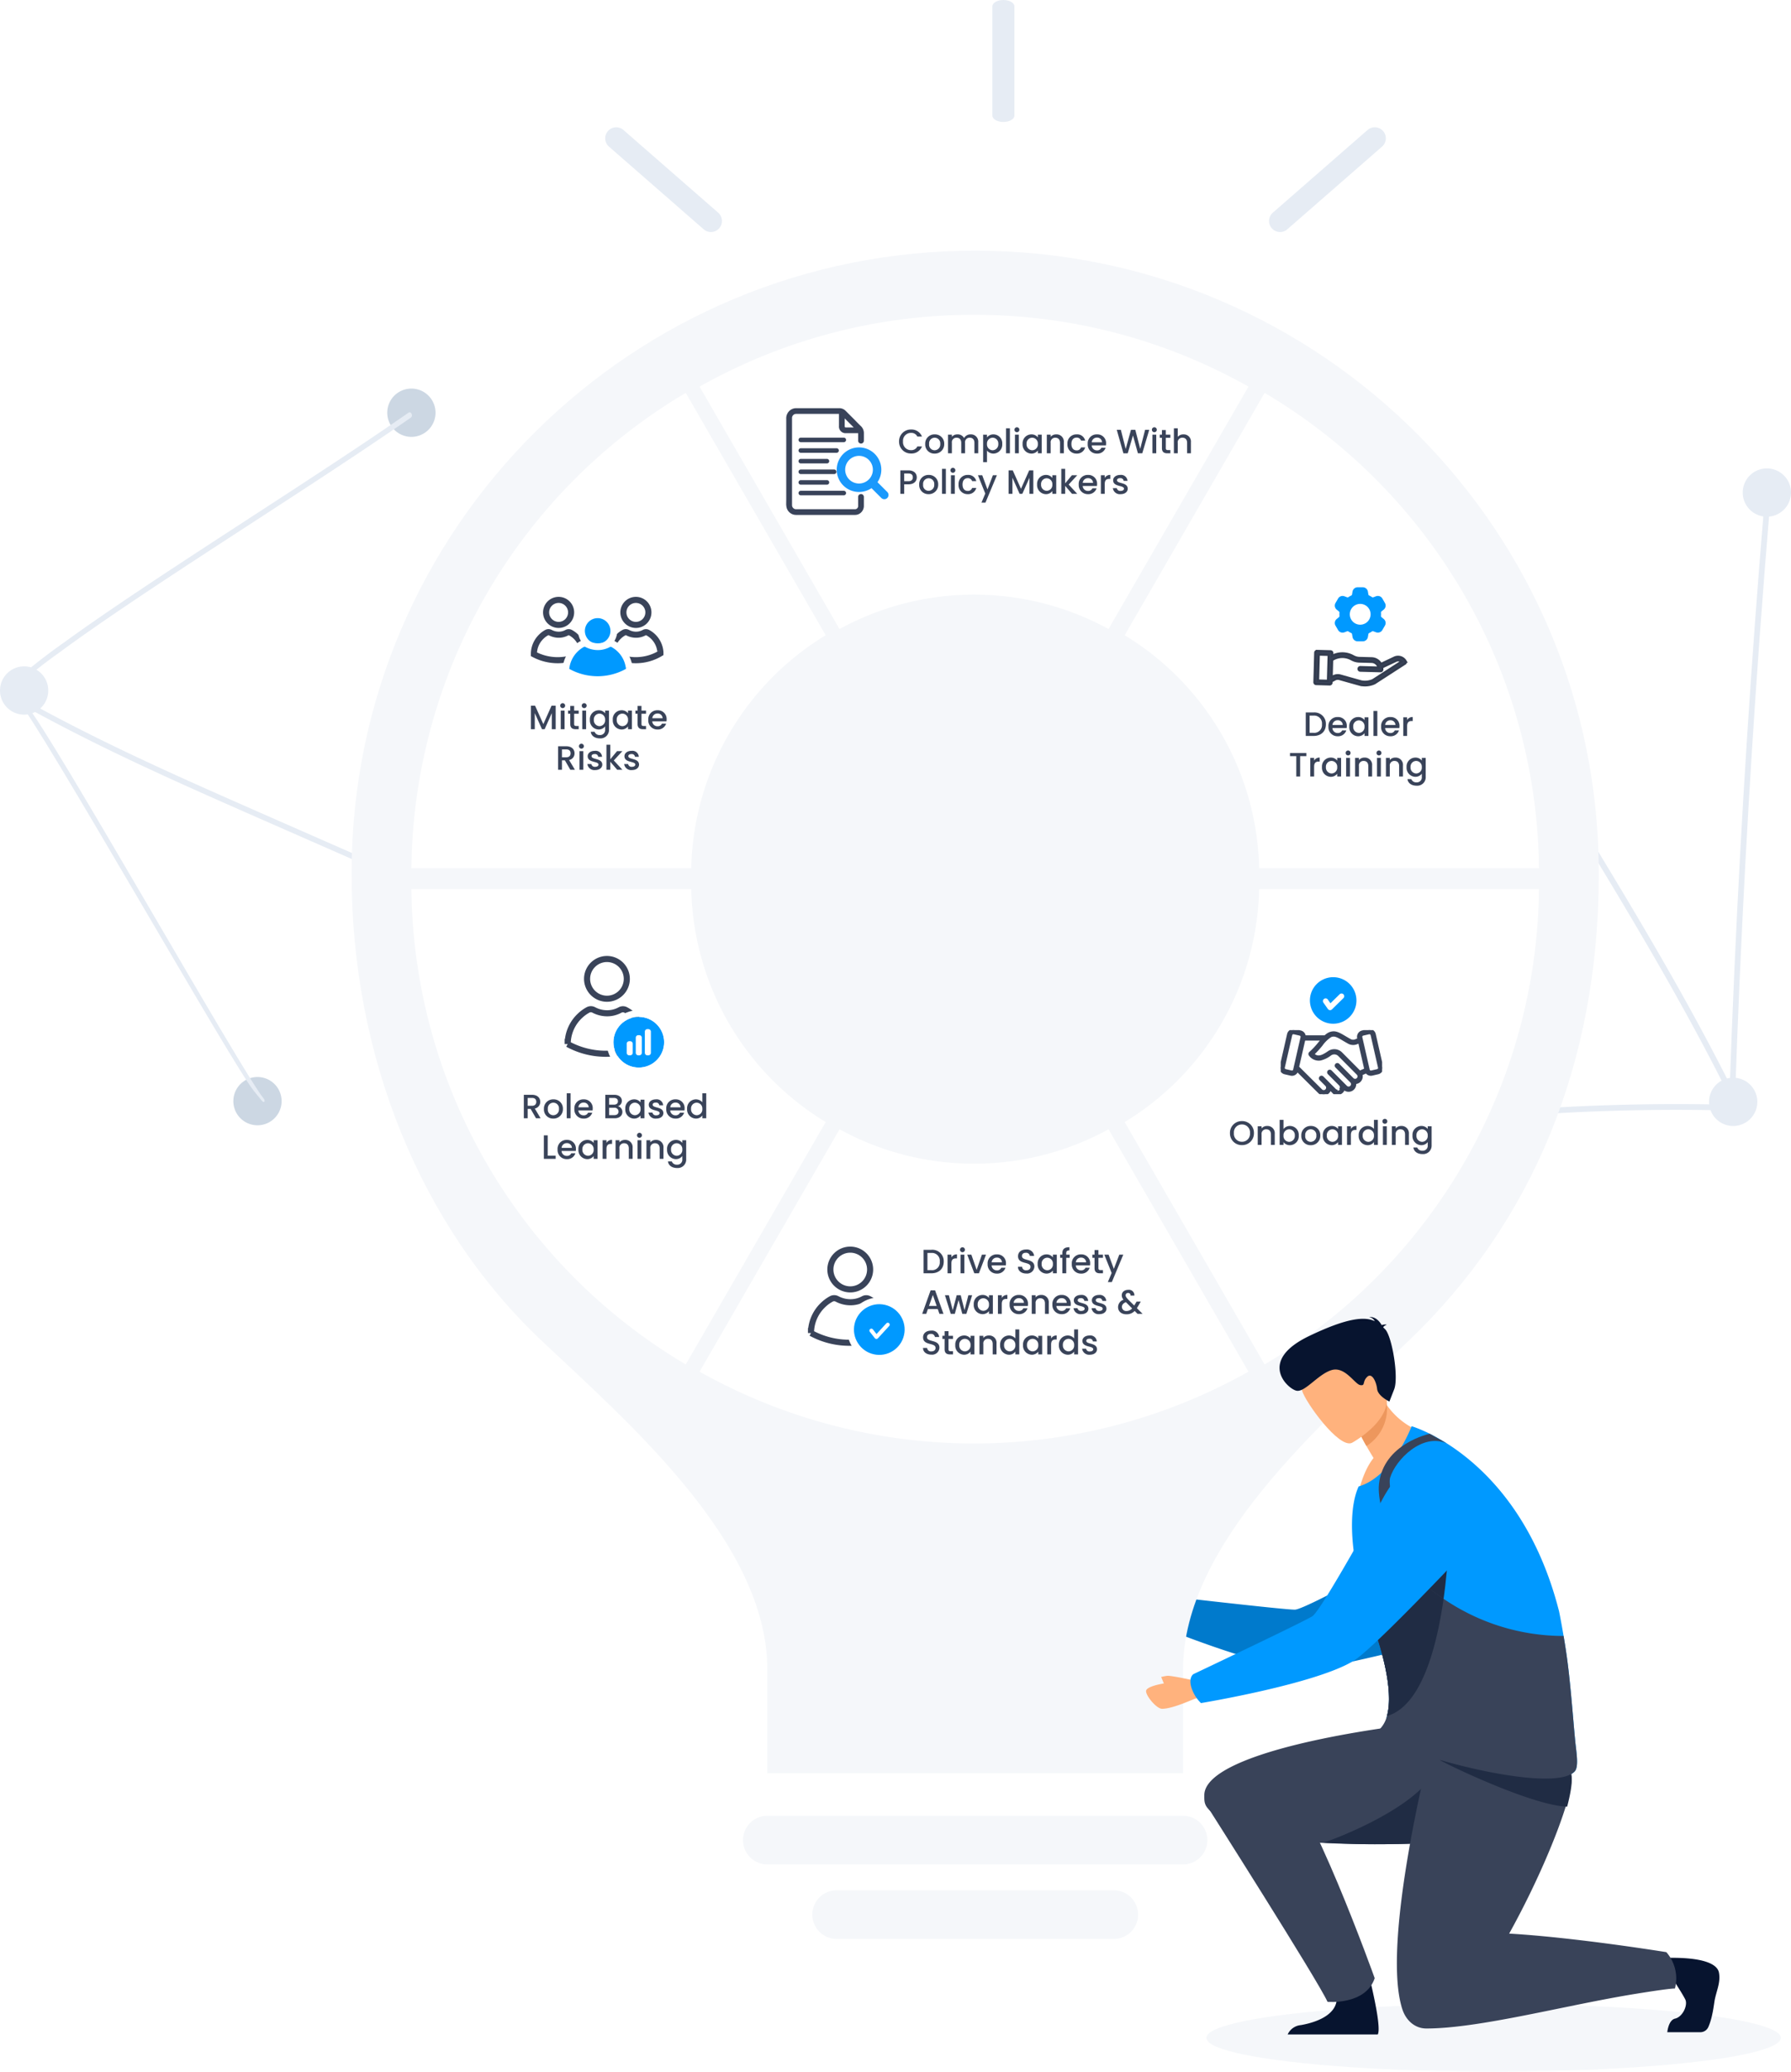 <?xml version="1.0" encoding="utf-8"?><svg xmlns="http://www.w3.org/2000/svg" xmlns:xlink="http://www.w3.org/1999/xlink" width="529.999" height="613" viewBox="0 0 529.999 613">
  <defs>
    <clipPath id="clip-path">
      <rect id="Rectangle_6809" data-name="Rectangle 6809" width="14.283" height="14.283" fill="#ccd7e3"/>
    </clipPath>
    <clipPath id="clip-path-3">
      <rect id="Rectangle_6811" data-name="Rectangle 6811" width="14.283" height="14.283" fill="#e6ecf4"/>
    </clipPath>
    <clipPath id="clip-path-4">
      <rect id="Rectangle_6813" data-name="Rectangle 6813" width="108.446" height="186.479" fill="#e6ecf4"/>
    </clipPath>
    <clipPath id="clip-path-5">
      <rect id="Rectangle_6814" data-name="Rectangle 6814" width="11.943" height="175.46" fill="#e6ecf4"/>
    </clipPath>
    <clipPath id="clip-path-7">
      <rect id="Rectangle_6818" data-name="Rectangle 6818" width="157.996" height="156.056" fill="#e6ecf4"/>
    </clipPath>
    <clipPath id="clip-path-8">
      <rect id="Rectangle_6821" data-name="Rectangle 6821" width="369.059" height="450.529" fill="#f5f7fa"/>
    </clipPath>
    <clipPath id="clip-path-9">
      <rect id="Rectangle_6822" data-name="Rectangle 6822" width="96.405" height="14.388" fill="#f5f7fa"/>
    </clipPath>
    <clipPath id="clip-path-10">
      <rect id="Rectangle_6823" data-name="Rectangle 6823" width="137.41" height="14.388" fill="#f5f7fa"/>
    </clipPath>
    <clipPath id="clip-path-11">
      <rect id="Rectangle_6827" data-name="Rectangle 6827" width="34.523" height="30.964" fill="#e6ecf4"/>
    </clipPath>
    <clipPath id="clip-path-12">
      <rect id="Rectangle_6828" data-name="Rectangle 6828" width="34.523" height="30.975" fill="#e6ecf4"/>
    </clipPath>
    <clipPath id="clip-path-13">
      <rect id="Rectangle_6829" data-name="Rectangle 6829" width="6.525" height="36.088" fill="#e6ecf4"/>
    </clipPath>
    <filter id="Path_7380" x="310.32" y="240.582" width="167.602" height="185.659" filterUnits="userSpaceOnUse">
      <feOffset dy="1" input="SourceAlpha"/>
      <feGaussianBlur stdDeviation="7.5" result="blur"/>
      <feFlood flood-color="#08152e" flood-opacity="0.078"/>
      <feComposite operator="in" in2="blur"/>
      <feComposite in="SourceGraphic"/>
    </filter>
    <clipPath id="clip-path-14">
      <rect id="Rectangle_5949" data-name="Rectangle 5949" width="30" height="18.949" fill="#394359" stroke="#394359" stroke-width="0.7"/>
    </clipPath>
    <filter id="Path_7381" x="99.243" y="240.582" width="167.602" height="185.659" filterUnits="userSpaceOnUse">
      <feOffset dy="1" input="SourceAlpha"/>
      <feGaussianBlur stdDeviation="7.5" result="blur-2"/>
      <feFlood flood-color="#08152e" flood-opacity="0.122"/>
      <feComposite operator="in" in2="blur-2"/>
      <feComposite in="SourceGraphic"/>
    </filter>
    <filter id="Path_7378" x="99.243" y="93.747" width="167.602" height="185.659" filterUnits="userSpaceOnUse">
      <feOffset dy="1" input="SourceAlpha"/>
      <feGaussianBlur stdDeviation="7.5" result="blur-3"/>
      <feFlood flood-color="#08152e" flood-opacity="0.078"/>
      <feComposite operator="in" in2="blur-3"/>
      <feComposite in="SourceGraphic"/>
    </filter>
    <filter id="Path_7379" x="184.517" y="311.645" width="207.433" height="137.976" filterUnits="userSpaceOnUse">
      <feOffset dy="1" input="SourceAlpha"/>
      <feGaussianBlur stdDeviation="7.5" result="blur-4"/>
      <feFlood flood-color="#08152e" flood-opacity="0.078"/>
      <feComposite operator="in" in2="blur-4"/>
      <feComposite in="SourceGraphic"/>
    </filter>
    <filter id="Path_7376" x="184.517" y="70.654" width="207.433" height="137.976" filterUnits="userSpaceOnUse">
      <feOffset dy="1" input="SourceAlpha"/>
      <feGaussianBlur stdDeviation="7.5" result="blur-5"/>
      <feFlood flood-color="#08152e" flood-opacity="0.078"/>
      <feComposite operator="in" in2="blur-5"/>
      <feComposite in="SourceGraphic"/>
    </filter>
    <filter id="Path_7377" x="310.32" y="93.747" width="167.602" height="185.659" filterUnits="userSpaceOnUse">
      <feOffset dy="1" input="SourceAlpha"/>
      <feGaussianBlur stdDeviation="7.5" result="blur-6"/>
      <feFlood flood-color="#08152e" flood-opacity="0.078"/>
      <feComposite operator="in" in2="blur-6"/>
      <feComposite in="SourceGraphic"/>
    </filter>
  </defs>
  <g id="Energy_Utilities" data-name="Energy &amp; Utilities" transform="translate(-708 -6499)">
    <ellipse id="Ellipse_184" data-name="Ellipse 184" cx="85" cy="10" rx="85" ry="10" transform="translate(1065 7092)" fill="#f5f7fa"/>
    <path id="Path_8581" data-name="Path 8581" d="M.413,68.878c-1.143-3.306.45-4.337.45-4.337S33.438,49.092,36.1,47.39,56.675,13.073,56.675,13.073,63.314-.264,71.769,0c7.347.233,11.431,4.813,13.7,9.615a15.393,15.393,0,0,1-2.785,17.119C72.926,37.061,53.337,57.5,48.262,60.6,36.967,67.508,3.12,73.092,3.12,73.092A11.007,11.007,0,0,1,.413,68.878" transform="matrix(0.848, 0.53, -0.53, 0.848, 1085.693, 6915.976)" fill="#007acc"/>
    <g id="Group_12179" data-name="Group 12179" transform="translate(1108.291 6637.605)" clip-path="url(#clip-path)">
      <path id="Path_8520" data-name="Path 8520" d="M713.943,206.722a7.142,7.142,0,1,0-7.141-7.142,7.141,7.141,0,0,0,7.141,7.142" transform="translate(-706.801 -192.439)" fill="#ccd7e3"/>
    </g>
    <g id="Group_12182" data-name="Group 12182" transform="translate(822.601 6613.983)" clip-path="url(#clip-path)">
      <path id="Path_8521" data-name="Path 8521" d="M275.5,159.863a7.142,7.142,0,1,0-7.142-7.142,7.141,7.141,0,0,0,7.142,7.142" transform="translate(-268.359 -145.58)" fill="#ccd7e3"/>
    </g>
    <g id="Group_12185" data-name="Group 12185" transform="translate(1223.716 6637.605)" clip-path="url(#clip-path-3)">
      <path id="Path_8522" data-name="Path 8522" d="M917.751,206.722a7.142,7.142,0,1,0-7.142-7.142,7.141,7.141,0,0,0,7.142,7.142" transform="translate(-910.609 -192.439)" fill="#e6ecf4"/>
    </g>
    <g id="Group_12249" data-name="Group 12249" transform="translate(1114.815 6644.633)">
      <g id="Group_12191" data-name="Group 12191" clip-path="url(#clip-path-4)">
        <path id="Path_8523" data-name="Path 8523" d="M718.45,206.334q10.891,17.874,21.776,35.747T762,277.829q10.755,17.653,21.5,35.317c6.949,11.474,13.83,23,20.473,34.654S817.016,371.241,823,383.236q1.1,2.217,2.2,4.451c.244-.425.487-.85.736-1.28a632,632,0,0,0-67.6,1.665q-9.481.748-18.933,1.773c-1.076.119-1.087,1.818,0,1.7a631.282,631.282,0,0,1,67.519-3.7q9.506-.009,19.012.266a.863.863,0,0,0,.736-1.28c-5.884-12.052-12.2-23.883-18.774-35.572s-13.422-23.237-20.349-34.722c-7.085-11.746-14.244-23.447-21.379-35.159q-10.891-17.874-21.776-35.748t-21.776-35.747q-1.342-2.209-2.684-4.412c-.583-.923-2.056-.068-1.484.867" transform="translate(-718.32 -205.071)" fill="#e6ecf4"/>
      </g>
      <g id="Group_12194" data-name="Group 12194" transform="translate(104.959 3.801)" clip-path="url(#clip-path-5)">
        <path id="Path_8524" data-name="Path 8524" d="M905.337,386.424q1.172-34.082,3-68.137,1.818-33.878,4.281-67.723,1.385-19,2.968-37.968c.091-1.087-1.608-1.082-1.7,0q-2.837,33.981-5.023,68.018-2.175,33.862-3.7,67.757-.858,19.021-1.512,38.053c-.051,1.093,1.648,1.093,1.688,0" transform="translate(-903.648 -211.783)" fill="#e6ecf4"/>
      </g>
      <path id="Path_8525" data-name="Path 8525" d="M900.142,525.283A7.142,7.142,0,1,0,893,518.142a7.142,7.142,0,0,0,7.142,7.142" transform="translate(-794.071 -337.74)" fill="#e6ecf4"/>
    </g>
    <g id="Group_12203" data-name="Group 12203" transform="translate(777.053 6817.688)" clip-path="url(#clip-path)">
      <path id="Path_8527" data-name="Path 8527" d="M195.406,567.666a7.141,7.141,0,1,0-10.051-.979,7.141,7.141,0,0,0,10.051.979" transform="translate(-183.729 -555.01)" fill="#ccd7e3"/>
    </g>
    <g id="Group_12248" data-name="Group 12248" transform="translate(708 6621.004)">
      <g id="Group_12206" data-name="Group 12206" transform="translate(1.128)" clip-path="url(#clip-path-7)">
        <path id="Path_8528" data-name="Path 8528" d="M159.528,317.629l-31.153-13.694L97.221,290.24c-10.254-4.508-20.508-8.993-30.754-13.536-10.1-4.474-20.185-9.027-30.193-13.841S16.363,253,6.594,247.5c-1.2-.674-2.4-1.359-3.592-2.044.045.447.09.889.135,1.337a141.134,141.134,0,0,1,15.094-12.312c7.246-5.346,14.627-10.4,22.035-15.382,8.669-5.828,17.388-11.531,26.116-17.211,9.114-5.935,18.237-11.842,27.342-17.806,8.607-5.641,17.2-11.327,25.712-17.172,1-.685,2-1.376,2.995-2.067.759-.527.081-1.994-.678-1.467-8.409,5.833-16.9,11.48-25.411,17.075-9.118,6-18.264,11.922-27.4,17.868-8.853,5.76-17.7,11.531-26.507,17.415-7.632,5.1-15.242,10.273-22.726,15.71A173.065,173.065,0,0,0,3.649,244.208c-.489.453-.974.917-1.459,1.388a1,1,0,0,0,.135,1.337c9.7,5.584,19.552,10.727,29.488,15.591,9.985,4.882,20.055,9.486,30.148,13.983,10.241,4.565,20.508,9.05,30.767,13.558q15.651,6.881,31.3,13.757t31.3,13.756c1.28.561,2.559,1.127,3.839,1.688.822.362,1.172-1.28.359-1.637" transform="translate(-1.992 -163.262)" fill="#e6ecf4"/>
      </g>
      <path id="Path_8529" data-name="Path 8529" d="M8.745,312.411C15.637,320,72.441,420.516,78.9,428.377c.787.961,1.574,1.918,2.362,2.879.617.756,1.09.038.467-.722-6.445-7.871-63.107-108.464-69.988-116.067-.838-.928-.682-1.855-1.52-2.778-.657-.727-2.135-.014-1.472.722" transform="translate(-3.72 -227.497)" fill="#e6ecf4"/>
      <path id="Path_8530" data-name="Path 8530" d="M7.142,310.283A7.142,7.142,0,1,0,0,303.142a7.142,7.142,0,0,0,7.142,7.142" transform="translate(0 -220.825)" fill="#e6ecf4"/>
    </g>
    <g id="Group_12246" data-name="Group 12246" transform="translate(812.053 6499)">
      <g id="Group_12216" data-name="Group 12216" transform="translate(0 74.175)">
        <g id="Group_12215" data-name="Group 12215" clip-path="url(#clip-path-8)">
          <path id="Path_8531" data-name="Path 8531" d="M611.078,330.213c0,55.466-19.423,102.82-56.386,138.057-26.231,25.019-66.636,60.083-66.636,97.164v30.675H365.042V565.434c0-37.466-40.563-72.6-66.636-97.164-36.128-34-56.386-84.572-56.386-138.057v-1.135c.324-101.671,83.21-183.828,185.119-183.5s184.243,82.983,183.939,184.633" transform="translate(-242.02 -145.579)" fill="#f5f7fa"/>
        </g>
      </g>
      <g id="Group_12219" data-name="Group 12219" transform="translate(136.334 559.342)">
        <g id="Group_12218" data-name="Group 12218" clip-path="url(#clip-path-9)">
          <path id="Path_8532" data-name="Path 8532" d="M528.884,864.947h-82.01a7.194,7.194,0,0,1,0-14.388h82.017a7.194,7.194,0,1,1-.007,14.388" transform="translate(-439.68 -850.559)" fill="#f5f7fa"/>
        </g>
      </g>
      <g id="Group_12222" data-name="Group 12222" transform="translate(115.821 537.292)">
        <g id="Group_12221" data-name="Group 12221" clip-path="url(#clip-path-10)">
          <path id="Path_8533" data-name="Path 8533" d="M540.157,832.978H417.135a7.194,7.194,0,1,1,0-14.388H540.157a7.194,7.194,0,1,1,0,14.388" transform="translate(-409.941 -818.59)" fill="#f5f7fa"/>
        </g>
      </g>
      <g id="Group_12233" data-name="Group 12233" transform="translate(75.068 37.694)" clip-path="url(#clip-path-11)">
        <path id="Path_8551" data-name="Path 8551" d="M382.116,123.652a3.239,3.239,0,0,1-2.145-.807L351.947,98.387a3.263,3.263,0,0,1,4.29-4.918l28.024,24.458a3.269,3.269,0,0,1-2.145,5.725" transform="translate(-350.855 -92.688)" fill="#e6ecf4"/>
      </g>
      <g id="Group_12236" data-name="Group 12236" transform="translate(271.495 37.683)" clip-path="url(#clip-path-12)">
        <path id="Path_8552" data-name="Path 8552" d="M638.9,123.647a3.265,3.265,0,0,1-2.145-5.725l28.024-24.465a3.263,3.263,0,0,1,4.29,4.918l-28.024,24.458a3.212,3.212,0,0,1-2.145.814" transform="translate(-635.641 -92.672)" fill="#e6ecf4"/>
      </g>
      <g id="Group_12239" data-name="Group 12239" transform="translate(189.61)" clip-path="url(#clip-path-13)">
        <path id="Path_8553" data-name="Path 8553" d="M520.184,74.127c-1.8,0-3.262-.846-3.262-1.889V39.928c0-1.042,1.462-1.889,3.262-1.889s3.263.847,3.263,1.889v32.31c0,1.043-1.462,1.889-3.263,1.889" transform="translate(-516.922 -38.039)" fill="#e6ecf4"/>
      </g>
    </g>
    <g id="Group_12252" data-name="Group 12252" transform="translate(829.743 6591.154)">
      <g transform="matrix(1, 0, 0, 1, -121.74, -92.15)" filter="url(#Path_7380)">
        <path id="Path_7380-2" data-name="Path 7380" d="M606.575,455a82.75,82.75,0,0,1-39.789,68.935L608.2,595.659A165.511,165.511,0,0,0,689.388,455Z" transform="translate(-233.97 -192.92)" fill="#fff"/>
      </g>
      <g id="Group_11240" data-name="Group 11240" transform="translate(242.257 195.615)">
        <path id="Path_9080" data-name="Path 9080" d="M-22.93-3.49a3.465,3.465,0,0,0-3.55-3.55,3.476,3.476,0,0,0-3.55,3.55A3.479,3.479,0,0,0-26.48.07,3.467,3.467,0,0,0-22.93-3.49Zm-5.93,0a2.337,2.337,0,0,1,2.38-2.55A2.337,2.337,0,0,1-24.1-3.49,2.354,2.354,0,0,1-26.48-.92,2.354,2.354,0,0,1-28.86-3.49ZM-17.9,0h1.13V-3.25A2.146,2.146,0,0,0-19.03-5.6a2.12,2.12,0,0,0-1.64.72v-.63h-1.14V0h1.14V-3.08a1.336,1.336,0,0,1,1.39-1.53c.83,0,1.38.52,1.38,1.53Zm3.72-4.69V-7.4h-1.14V0h1.14V-.8a2.342,2.342,0,0,0,1.92.89A2.659,2.659,0,0,0-9.67-2.78,2.609,2.609,0,0,0-12.26-5.6,2.356,2.356,0,0,0-14.18-4.69Zm3.35,1.91A1.737,1.737,0,0,1-12.51-.9a1.718,1.718,0,0,1-1.67-1.86,1.714,1.714,0,0,1,1.67-1.85A1.692,1.692,0,0,1-10.83-2.78Zm7.54.02A2.717,2.717,0,0,0-6.1-5.6,2.717,2.717,0,0,0-8.91-2.76,2.686,2.686,0,0,0-6.15.09,2.76,2.76,0,0,0-3.29-2.76Zm-4.46,0A1.641,1.641,0,0,1-6.12-4.61,1.667,1.667,0,0,1-4.46-2.76,1.7,1.7,0,0,1-6.15-.9,1.63,1.63,0,0,1-7.75-2.76Zm5.21-.02A2.663,2.663,0,0,0,.04.09,2.372,2.372,0,0,0,1.97-.82V0H3.12V-5.51H1.97v.8A2.345,2.345,0,0,0,.06-5.6,2.623,2.623,0,0,0-2.54-2.78Zm4.51.02A1.712,1.712,0,0,1,.3-.9,1.736,1.736,0,0,1-1.37-2.78,1.69,1.69,0,0,1,.3-4.61,1.709,1.709,0,0,1,1.97-2.76ZM5.76-2.9c0-1.17.52-1.52,1.36-1.52h.29V-5.6a1.8,1.8,0,0,0-1.65.89v-.8H4.62V0H5.76Zm2.32.12A2.667,2.667,0,0,0,10.68.09a2.284,2.284,0,0,0,1.91-.92V0h1.15V-7.4H12.59v2.66a2.538,2.538,0,0,0-1.9-.86A2.624,2.624,0,0,0,8.08-2.78Zm4.51.02A1.712,1.712,0,0,1,10.92-.9,1.736,1.736,0,0,1,9.25-2.78a1.69,1.69,0,0,1,1.67-1.83A1.709,1.709,0,0,1,12.59-2.76ZM15.24,0h1.14V-5.51H15.24Zm.58-6.24a.719.719,0,0,0,.72-.73.719.719,0,0,0-.72-.73.721.721,0,0,0-.73.73A.721.721,0,0,0,15.82-6.24ZM21.79,0h1.13V-3.25A2.146,2.146,0,0,0,20.66-5.6a2.12,2.12,0,0,0-1.64.72v-.63H17.88V0h1.14V-3.08a1.336,1.336,0,0,1,1.39-1.53c.83,0,1.38.52,1.38,1.53Zm2.2-2.78A2.667,2.667,0,0,0,26.59.09,2.365,2.365,0,0,0,28.5-.83V.09a1.468,1.468,0,0,1-1.54,1.64A1.536,1.536,0,0,1,25.39.77H24.26c.14,1.22,1.23,1.95,2.7,1.95A2.5,2.5,0,0,0,29.65.09v-5.6H28.5v.8a2.334,2.334,0,0,0-1.91-.89A2.623,2.623,0,0,0,23.99-2.78Zm4.51.02A1.712,1.712,0,0,1,26.83-.9a1.736,1.736,0,0,1-1.67-1.88,1.69,1.69,0,0,1,1.67-1.83A1.709,1.709,0,0,1,28.5-2.76Z" transform="translate(30 51)" fill="#394359"/>
        <g id="Group_10991" data-name="Group 10991" transform="translate(15 0)">
          <g id="Group_10990" data-name="Group 10990" transform="translate(0 0)">
            <g id="Group_10444" data-name="Group 10444" transform="translate(0 17.051)">
              <g id="Group_10443" data-name="Group 10443" transform="translate(0 0)" clip-path="url(#clip-path-14)">
                <path id="Path_6971" data-name="Path 6971" d="M29.96,10.829,27.772,1.222A1.564,1.564,0,0,0,25.9.041L24.14.446a1.573,1.573,0,0,0-1.175,1.883l.075.329-.807.353a1.944,1.944,0,0,1-1.792-.1c-.534-.3-1.008-.579-1.425-.825C17.112.959,16.063.34,14.511.923a4.254,4.254,0,0,0-1.369.961H7.07A1.572,1.572,0,0,0,5.859.446L4.1.041A1.565,1.565,0,0,0,2.227,1.222L.039,10.829a1.567,1.567,0,0,0,.2,1.186,1.551,1.551,0,0,0,.974.7l1.759.405a1.571,1.571,0,0,0,.35.04,1.569,1.569,0,0,0,1.523-1.222l.006-.024,6.515,6.477a1.893,1.893,0,0,0,1.352.561h0A1.911,1.911,0,0,0,14.592,17.4l.85.856a1.909,1.909,0,0,0,3.227-.984l.061.061a1.91,1.91,0,0,0,2.7,0,1.916,1.916,0,0,0,.558-1.36,2.006,2.006,0,0,0-.035-.37h.052a1.893,1.893,0,0,0,1.352-.562,1.914,1.914,0,0,0,.558-1.359,1.947,1.947,0,0,0-.1-.605l1.521-.675a1.558,1.558,0,0,0,1.682.71l1.758-.405a1.554,1.554,0,0,0,.975-.7A1.57,1.57,0,0,0,29.96,10.829Zm-25.943.916a.717.717,0,0,1-.855.539L1.4,11.878a.72.72,0,0,1-.537-.859L3.056,1.412a.715.715,0,0,1,.7-.556A.724.724,0,0,1,3.91.873l1.759.405a.718.718,0,0,1,.536.859Zm12.778,6.22a1.053,1.053,0,0,1-.751-.31l-3.675-3.7a.423.423,0,0,0-.6,0,.429.429,0,0,0,0,.6l1.713,1.722a1.076,1.076,0,0,1-.012,1.5,1.062,1.062,0,0,1-1.5,0L5.074,10.931,6.941,2.739h5.394c-.3.337-.6.7-.922,1.081a23.912,23.912,0,0,1-2.721,2.9.43.43,0,0,0-.054.6,3.2,3.2,0,0,0,3.086,1.321A7.737,7.737,0,0,0,14.681,7.2,2.017,2.017,0,0,1,17.3,7.44l5.462,5.491a1.077,1.077,0,0,1,0,1.51,1.062,1.062,0,0,1-1.5,0L17.051,10.21a.424.424,0,0,0-.6-.009.429.429,0,0,0-.009.6l.009.009,4.383,4.407a1.077,1.077,0,0,1,0,1.51,1.051,1.051,0,0,1-.75.31h0a1.05,1.05,0,0,1-.75-.31L14.8,12.18a.423.423,0,0,0-.6,0,.43.43,0,0,0,0,.6l3.36,3.377a1.078,1.078,0,0,1-.017,1.493m5.816-5.328L17.9,6.835A2.889,2.889,0,0,0,14.2,6.5c-1.971,1.373-3.328,1.883-4.627.587a28.259,28.259,0,0,0,2.491-2.715,9.727,9.727,0,0,1,2.747-2.647c1.172-.44,1.935.009,3.778,1.1.422.249.9.531,1.441.835a2.8,2.8,0,0,0,2.546.14l.661-.29,1.842,8.086-1.7.753-.016-.018m5.677-.767a.708.708,0,0,1-.444.319l-1.759.405a.716.716,0,0,1-.854-.539L23.795,2.138a.718.718,0,0,1,.536-.859L26.089.873a.715.715,0,0,1,.855.539l2.188,9.607a.715.715,0,0,1-.092.54" transform="translate(0 0)" fill="#394359" stroke="#394359" stroke-width="0.7"/>
              </g>
            </g>
            <path id="Path_6972" data-name="Path 6972" d="M0,7.132a7.132,7.132,0,1,1,7.132,7.132A7.132,7.132,0,0,1,0,7.132ZM9.773,5.805a.549.549,0,1,0-.892-.638L6.513,8.481,5.325,7.293a.549.549,0,0,0-.775.775L6.2,9.715a.549.549,0,0,0,.834-.069Z" transform="matrix(0.985, 0.174, -0.174, 0.985, 9.736, 0)" fill="#09f" stroke="#fff" stroke-width="0.5" fill-rule="evenodd"/>
          </g>
        </g>
      </g>
      <g transform="matrix(1, 0, 0, 1, -121.74, -92.15)" filter="url(#Path_7381)">
        <path id="Path_7381-2" data-name="Path 7381" d="M0,455A165.511,165.511,0,0,0,81.189,595.659L122.6,523.935A82.75,82.75,0,0,1,82.813,455Z" transform="translate(121.74 -192.92)" fill="#fff"/>
      </g>
      <g id="Group_11239" data-name="Group 11239" transform="translate(32.257 191.615)">
        <path id="Path_9082" data-name="Path 9082" d="M-23.3-4.87c0,.69-.4,1.18-1.29,1.18h-1.26V-6.02h1.26C-23.7-6.02-23.3-5.57-23.3-4.87Zm-3.69-2.08V0h1.14V-2.78h.87L-23.38,0h1.36l-1.72-2.88a1.978,1.978,0,0,0,1.61-1.99c0-1.13-.81-2.08-2.46-2.08Zm11.57,4.19A2.717,2.717,0,0,0-18.23-5.6a2.717,2.717,0,0,0-2.81,2.84A2.686,2.686,0,0,0-18.28.09,2.76,2.76,0,0,0-15.42-2.76Zm-4.46,0a1.641,1.641,0,0,1,1.63-1.85,1.667,1.667,0,0,1,1.66,1.85A1.7,1.7,0,0,1-18.28-.9,1.63,1.63,0,0,1-19.88-2.76ZM-14.29,0h1.14V-7.4h-1.14Zm4.96-4.64A1.431,1.431,0,0,1-7.79-3.25h-3.05A1.5,1.5,0,0,1-9.33-4.64Zm2.58,3H-7.98a1.334,1.334,0,0,1-1.3.77,1.516,1.516,0,0,1-1.57-1.46h4.21a3.517,3.517,0,0,0,.04-.56A2.57,2.57,0,0,0-9.28-5.6a2.639,2.639,0,0,0-2.75,2.84A2.673,2.673,0,0,0-9.28.09,2.518,2.518,0,0,0-6.75-1.64Zm7.79-.35C1.04-1.32.57-.93-.2-.93H-1.74V-3.1h1.5A1.128,1.128,0,0,1,1.04-1.99ZM.86-5.02c0,.64-.45.99-1.19.99H-1.74V-6.02H-.33C.41-6.02.86-5.65.86-5.02ZM2.18-1.87A1.729,1.729,0,0,0,.84-3.57,1.626,1.626,0,0,0,2.02-5.16c0-.98-.78-1.79-2.25-1.79H-2.88V0H-.1C1.32,0,2.18-.81,2.18-1.87Zm.86-.91A2.663,2.663,0,0,0,5.62.09,2.372,2.372,0,0,0,7.55-.82V0H8.7V-5.51H7.55v.8A2.345,2.345,0,0,0,5.64-5.6,2.623,2.623,0,0,0,3.04-2.78Zm4.51.02A1.712,1.712,0,0,1,5.88-.9,1.736,1.736,0,0,1,4.21-2.78,1.69,1.69,0,0,1,5.88-4.61,1.709,1.709,0,0,1,7.55-2.76Zm6.76,1.22c-.06-1.99-3.17-1.37-3.17-2.48,0-.37.32-.62.93-.62a.911.911,0,0,1,1.03.81h1.14A1.889,1.889,0,0,0,12.11-5.6c-1.3,0-2.12.71-2.12,1.59,0,2.02,3.2,1.4,3.2,2.48,0,.38-.35.66-1.01.66a1,1,0,0,1-1.1-.82H9.9A2.079,2.079,0,0,0,12.2.09C13.5.09,14.31-.61,14.31-1.54Zm3.55-3.1A1.431,1.431,0,0,1,19.4-3.25H16.35A1.5,1.5,0,0,1,17.86-4.64Zm2.58,3H19.21a1.334,1.334,0,0,1-1.3.77,1.516,1.516,0,0,1-1.57-1.46h4.21a3.517,3.517,0,0,0,.04-.56A2.57,2.57,0,0,0,17.91-5.6a2.639,2.639,0,0,0-2.75,2.84A2.673,2.673,0,0,0,17.91.09,2.518,2.518,0,0,0,20.44-1.64Zm.89-1.14A2.667,2.667,0,0,0,23.93.09a2.284,2.284,0,0,0,1.91-.92V0h1.15V-7.4H25.84v2.66a2.538,2.538,0,0,0-1.9-.86A2.624,2.624,0,0,0,21.33-2.78Zm4.51.02A1.712,1.712,0,0,1,24.17-.9,1.736,1.736,0,0,1,22.5-2.78a1.69,1.69,0,0,1,1.67-1.83A1.709,1.709,0,0,1,25.84-2.76Zm-46.9,7.81V12h3.49v-.92h-2.35V5.05Zm6.76,2.31a1.431,1.431,0,0,1,1.54,1.39h-3.05A1.5,1.5,0,0,1-14.3,7.36Zm2.58,3h-1.23a1.334,1.334,0,0,1-1.3.77,1.516,1.516,0,0,1-1.57-1.46h4.21a3.517,3.517,0,0,0,.04-.56,2.57,2.57,0,0,0-2.68-2.71A2.639,2.639,0,0,0-17,9.24a2.673,2.673,0,0,0,2.75,2.85A2.518,2.518,0,0,0-11.725,10.36Zm.89-1.14a2.663,2.663,0,0,0,2.58,2.87,2.372,2.372,0,0,0,1.93-.91V12h1.15V6.49h-1.15v.8a2.345,2.345,0,0,0-1.91-.89A2.623,2.623,0,0,0-10.835,9.22Zm4.51.02a1.712,1.712,0,0,1-1.67,1.86,1.736,1.736,0,0,1-1.67-1.88,1.69,1.69,0,0,1,1.67-1.83A1.709,1.709,0,0,1-6.325,9.24Zm3.79-.14c0-1.17.52-1.52,1.36-1.52h.29V6.4a1.8,1.8,0,0,0-1.65.89v-.8h-1.14V12h1.14ZM4.075,12h1.13V8.75A2.146,2.146,0,0,0,2.945,6.4a2.12,2.12,0,0,0-1.64.72V6.49H.165V12h1.14V8.92A1.336,1.336,0,0,1,2.7,7.39c.83,0,1.38.52,1.38,1.53Zm2.58,0H7.8V6.49H6.655Zm.58-6.24a.73.73,0,1,0-.73-.73A.719.719,0,0,0,7.235,5.76ZM13.205,12h1.13V8.75a2.146,2.146,0,0,0-2.26-2.35,2.12,2.12,0,0,0-1.64.72V6.49H9.3V12h1.14V8.92a1.336,1.336,0,0,1,1.39-1.53c.83,0,1.38.52,1.38,1.53Zm2.2-2.78A2.667,2.667,0,0,0,18,12.09a2.365,2.365,0,0,0,1.91-.92v.92a1.468,1.468,0,0,1-1.54,1.64,1.536,1.536,0,0,1-1.57-.96h-1.13c.14,1.22,1.23,1.95,2.7,1.95a2.5,2.5,0,0,0,2.69-2.63V6.49h-1.15v.8A2.334,2.334,0,0,0,18,6.4,2.623,2.623,0,0,0,15.4,9.22Zm4.51.02a1.712,1.712,0,0,1-1.67,1.86,1.736,1.736,0,0,1-1.67-1.88,1.69,1.69,0,0,1,1.67-1.83A1.709,1.709,0,0,1,19.915,9.24Z" transform="translate(28 47.127)" fill="#394359"/>
        <g id="Group_12251" data-name="Group 12251" transform="translate(14)">
          <g id="Group_11800" data-name="Group 11800">
            <g id="Group_11703" data-name="Group 11703">
              <g id="Group_10229" data-name="Group 10229">
                <path id="Path_6723" data-name="Path 6723" d="M167.947,114.836a5.879,5.879,0,1,0-5.845-5.9,5.891,5.891,0,0,0,5.845,5.9" transform="translate(-156.373 -103.078)" fill="none" stroke="#394359" stroke-width="1.8"/>
                <path id="Path_6724" data-name="Path 6724" d="M140.826,212a11.348,11.348,0,0,0-5.86-8.38,1.761,1.761,0,0,0-1.7-.007,7.91,7.91,0,0,1-3.936.975,8.5,8.5,0,0,1-3.879-1,1.782,1.782,0,0,0-1.695.019,11.058,11.058,0,0,0-2.378,1.743,11.487,11.487,0,0,0-3.577,7.368c-.021.21-.035.425-.038.64v.336a23.538,23.538,0,0,0,23.152-.336h0a8.8,8.8,0,0,0-.1-1.355" transform="translate(-117.769 -188.529)" fill="none" stroke="#394359" stroke-width="1.8"/>
              </g>
            </g>
            <g id="Group_11799" data-name="Group 11799" transform="translate(13.532 17.127)">
              <g id="Ellipse_172" data-name="Ellipse 172" fill="#09f" stroke="#fff" stroke-width="2">
                <circle cx="7.5" cy="7.5" r="7.5" stroke="none"/>
                <circle cx="7.5" cy="7.5" r="8.5" fill="none"/>
              </g>
              <path id="Path_8074" data-name="Path 8074" d="M9.114,2.25A.746.746,0,0,0,8.368,3V9.258A.746.746,0,0,0,9.114,10h.3a.746.746,0,0,0,.746-.746V3a.746.746,0,0,0-.746-.746ZM5.684,4.785a.746.746,0,0,1,.746-.746h.3a.746.746,0,0,1,.746.746V9.258A.746.746,0,0,1,6.728,10h-.3a.746.746,0,0,1-.746-.746ZM3,6.574a.746.746,0,0,1,.746-.746h.3a.746.746,0,0,1,.746.746V9.258A.746.746,0,0,1,4.044,10h-.3A.746.746,0,0,1,3,9.258Z" transform="translate(0.921 1.373)" fill="#fff"/>
            </g>
          </g>
        </g>
      </g>
      <g transform="matrix(1, 0, 0, 1, -121.74, -92.15)" filter="url(#Path_7378)">
        <path id="Path_7378-2" data-name="Path 7378" d="M0,203.414H82.813A82.75,82.75,0,0,1,122.6,134.479L81.189,62.755A165.512,165.512,0,0,0,0,203.414" transform="translate(121.74 52.49)" fill="#fff"/>
      </g>
      <g id="Group_11363" data-name="Group 11363" transform="translate(34.257 83.615)">
        <path id="Path_9077" data-name="Path 9077" d="M-19.885,0h1.14V-4.76L-16.615,0h.79l2.12-4.76V0h1.14V-6.95h-1.22l-2.43,5.45-2.44-5.45h-1.23Zm8.82,0h1.14V-5.51h-1.14Zm.58-6.24a.719.719,0,0,0,.72-.73.719.719,0,0,0-.72-.73.721.721,0,0,0-.73.73A.721.721,0,0,0-10.485-6.24Zm2.24,4.71c0,1.12.61,1.53,1.59,1.53h.9V-.95h-.7c-.48,0-.64-.17-.64-.58V-4.58h1.34v-.93h-1.34V-6.88h-1.15v1.37h-.65v.93h.65ZM-4.7,0h1.14V-5.51H-4.7Zm.58-6.24a.719.719,0,0,0,.72-.73.719.719,0,0,0-.72-.73.721.721,0,0,0-.73.73A.721.721,0,0,0-4.125-6.24Zm1.68,3.46A2.667,2.667,0,0,0,.155.09a2.365,2.365,0,0,0,1.91-.92V.09A1.468,1.468,0,0,1,.525,1.73,1.536,1.536,0,0,1-1.045.77h-1.13c.14,1.22,1.23,1.95,2.7,1.95A2.5,2.5,0,0,0,3.215.09v-5.6H2.065v.8A2.334,2.334,0,0,0,.155-5.6,2.623,2.623,0,0,0-2.445-2.78Zm4.51.02A1.712,1.712,0,0,1,.4-.9a1.736,1.736,0,0,1-1.67-1.88A1.69,1.69,0,0,1,.4-4.61,1.709,1.709,0,0,1,2.065-2.76Zm2.27-.02A2.663,2.663,0,0,0,6.915.09a2.372,2.372,0,0,0,1.93-.91V0H10V-5.51H8.845v.8a2.345,2.345,0,0,0-1.91-.89A2.623,2.623,0,0,0,4.335-2.78Zm4.51.02A1.712,1.712,0,0,1,7.175-.9a1.736,1.736,0,0,1-1.67-1.88,1.69,1.69,0,0,1,1.67-1.83A1.709,1.709,0,0,1,8.845-2.76Zm2.83,1.23c0,1.12.61,1.53,1.59,1.53h.9V-.95h-.7c-.48,0-.64-.17-.64-.58V-4.58h1.34v-.93h-1.34V-6.88h-1.15v1.37h-.65v.93h.65Zm5.86-3.11a1.431,1.431,0,0,1,1.54,1.39h-3.05A1.5,1.5,0,0,1,17.535-4.64Zm2.58,3h-1.23a1.334,1.334,0,0,1-1.3.77,1.516,1.516,0,0,1-1.57-1.46h4.21a3.517,3.517,0,0,0,.04-.56,2.57,2.57,0,0,0-2.68-2.71,2.639,2.639,0,0,0-2.75,2.84A2.673,2.673,0,0,0,17.585.09,2.518,2.518,0,0,0,20.115-1.64ZM-8.15,7.13c0,.69-.4,1.18-1.29,1.18H-10.7V5.98h1.26C-8.55,5.98-8.15,6.43-8.15,7.13Zm-3.69-2.08V12h1.14V9.22h.87L-8.23,12h1.36L-8.59,9.12A1.978,1.978,0,0,0-6.98,7.13c0-1.13-.81-2.08-2.46-2.08ZM-5.52,12h1.14V6.49H-5.52Zm.58-6.24a.719.719,0,0,0,.72-.73.719.719,0,0,0-.72-.73.721.721,0,0,0-.73.73A.721.721,0,0,0-4.94,5.76Zm6.17,4.7C1.17,8.47-1.94,9.09-1.94,7.98c0-.37.32-.62.93-.62a.911.911,0,0,1,1.03.81H1.16A1.889,1.889,0,0,0-.97,6.4c-1.3,0-2.12.71-2.12,1.59,0,2.02,3.2,1.4,3.2,2.48,0,.38-.35.66-1.01.66A1,1,0,0,1-2,10.31H-3.18a2.079,2.079,0,0,0,2.3,1.78C.42,12.09,1.23,11.39,1.23,10.46ZM2.46,12H3.6V9.63L5.64,12H7.18L4.64,9.25,7.18,6.49H5.6L3.6,8.9V4.6H2.46Zm9.65-1.54c-.06-1.99-3.17-1.37-3.17-2.48,0-.37.32-.62.93-.62a.911.911,0,0,1,1.03.81h1.14A1.889,1.889,0,0,0,9.91,6.4c-1.3,0-2.12.71-2.12,1.59,0,2.02,3.2,1.4,3.2,2.48,0,.38-.35.66-1.01.66a1,1,0,0,1-1.1-.82H7.7A2.079,2.079,0,0,0,10,12.09C11.3,12.09,12.11,11.39,12.11,10.46Z" transform="translate(21 40)" fill="#394359"/>
        <g id="Group_12250" data-name="Group 12250" transform="translate(2)">
          <g id="Group_10978" data-name="Group 10978" transform="translate(0)">
            <rect id="Rectangle_6136" data-name="Rectangle 6136" width="37.953" height="28" transform="translate(0.047)" fill="none"/>
            <g id="Group_10977" data-name="Group 10977" transform="translate(0 1.743)">
              <g id="Group_10232" data-name="Group 10232">
                <g id="Group_10231" data-name="Group 10231">
                  <g id="Group_10226" data-name="Group 10226" transform="translate(22.869)">
                    <g id="Group_10229-2" data-name="Group 10229">
                      <path id="Path_6723-2" data-name="Path 6723" d="M165.78,110.476a3.7,3.7,0,1,0-3.677-3.709,3.706,3.706,0,0,0,3.677,3.709" transform="translate(-158.497 -103.078)" fill="none" stroke="#394359" stroke-width="1.8"/>
                      <path id="Path_6724-2" data-name="Path 6724" d="M132.276,208.8a7.14,7.14,0,0,0-3.687-5.272,1.108,1.108,0,0,0-1.067,0,4.977,4.977,0,0,1-2.476.614,5.35,5.35,0,0,1-2.441-.632,1.121,1.121,0,0,0-1.066.012,6.957,6.957,0,0,0-1.5,1.1,7.227,7.227,0,0,0-2.251,4.636c-.013.132-.022.267-.024.4h.02a14.1,14.1,0,0,0,14.548,0v-.161a3.646,3.646,0,0,0-.06-.691" transform="translate(-117.769 -193.841)" fill="none" stroke="#394359" stroke-width="1.8"/>
                    </g>
                  </g>
                  <g id="Group_10230" data-name="Group 10230">
                    <g id="Group_10229-3" data-name="Group 10229">
                      <path id="Path_6723-3" data-name="Path 6723" d="M165.78,110.476a3.7,3.7,0,1,0-3.677-3.709,3.706,3.706,0,0,0,3.677,3.709" transform="translate(-158.497 -103.078)" fill="none" stroke="#394359" stroke-width="1.8"/>
                      <path id="Path_6724-3" data-name="Path 6724" d="M132.276,208.8a7.14,7.14,0,0,0-3.687-5.272,1.108,1.108,0,0,0-1.067,0,4.977,4.977,0,0,1-2.476.614,5.35,5.35,0,0,1-2.441-.632,1.121,1.121,0,0,0-1.066.012,6.957,6.957,0,0,0-1.5,1.1,7.227,7.227,0,0,0-2.251,4.636c-.013.132-.022.267-.024.4v.27a15.012,15.012,0,0,0,14.567-.27h.02a5.546,5.546,0,0,0-.08-.852" transform="translate(-117.769 -193.841)" fill="none" stroke="#394359" stroke-width="1.8"/>
                    </g>
                  </g>
                </g>
                <g id="Group_10225" data-name="Group 10225" transform="translate(9.42 4.396)">
                  <path id="Path_6723-4" data-name="Path 6723" d="M166.856,112.641a4.782,4.782,0,1,0-4.754-4.795,4.791,4.791,0,0,0,4.754,4.795" transform="translate(-157.442 -103.078)" fill="#09f" stroke="#fff" stroke-width="2"/>
                  <path id="Path_6724-4" data-name="Path 6724" d="M136.522,210.388a9.23,9.23,0,0,0-4.766-6.816,1.432,1.432,0,0,0-1.379-.006,6.434,6.434,0,0,1-3.2.793,6.917,6.917,0,0,1-3.155-.817,1.45,1.45,0,0,0-1.378.016,8.992,8.992,0,0,0-1.934,1.417,9.343,9.343,0,0,0-2.909,5.993c-.017.171-.028.345-.031.52h.025a18.227,18.227,0,0,0,18.805,0h.025a7.167,7.167,0,0,0-.1-1.1" transform="translate(-117.769 -194.91)" fill="#09f" stroke="#fff" stroke-width="2"/>
                </g>
              </g>
            </g>
          </g>
        </g>
      </g>
      <g transform="matrix(1, 0, 0, 1, -121.74, -92.15)" filter="url(#Path_7379)">
        <path id="Path_7379-2" data-name="Path 7379" d="M310.493,657.515a82.434,82.434,0,0,1-39.8-10.18L229.276,719.06a165.823,165.823,0,0,0,162.433,0L350.3,647.335a82.433,82.433,0,0,1-39.8,10.18" transform="translate(-22.26 -314.19)" fill="#fff"/>
      </g>
      <g id="Group_11794" data-name="Group 11794" transform="translate(118.257 273.615)">
        <g id="Group_11362" data-name="Group 11362">
          <path id="Path_9081" data-name="Path 9081" d="M3.02-6.95H.75V0H3.02C5.25,0,6.71-1.31,6.71-3.45A3.366,3.366,0,0,0,3.02-6.95ZM1.89-.93V-6.02H3.02A2.319,2.319,0,0,1,5.54-3.45,2.286,2.286,0,0,1,3.02-.93ZM8.98-2.9c0-1.17.52-1.52,1.36-1.52h.29V-5.6a1.8,1.8,0,0,0-1.65.89v-.8H7.84V0H8.98ZM11.68,0h1.14V-5.51H11.68Zm.58-6.24a.719.719,0,0,0,.72-.73.719.719,0,0,0-.72-.73.721.721,0,0,0-.73.73A.721.721,0,0,0,12.26-6.24Zm1.41.73L15.76,0h1.36l2.1-5.51H18.01L16.45-1.02,14.89-5.51Zm8.73.87a1.431,1.431,0,0,1,1.54,1.39H20.89A1.5,1.5,0,0,1,22.4-4.64Zm2.58,3H23.75a1.334,1.334,0,0,1-1.3.77,1.516,1.516,0,0,1-1.57-1.46h4.21a3.517,3.517,0,0,0,.04-.56A2.57,2.57,0,0,0,22.45-5.6,2.639,2.639,0,0,0,19.7-2.76,2.673,2.673,0,0,0,22.45.09,2.518,2.518,0,0,0,24.98-1.64Zm8.56-.33c0-2.54-3.68-1.56-3.68-3.13,0-.67.51-.99,1.17-.97a1.087,1.087,0,0,1,1.17.92h1.26a2.119,2.119,0,0,0-2.37-1.89c-1.42,0-2.39.76-2.39,1.98,0,2.56,3.69,1.47,3.69,3.15,0,.59-.45,1.02-1.25,1.02A1.115,1.115,0,0,1,29.9-1.92H28.68c0,1.23,1.07,1.99,2.46,1.99A2.159,2.159,0,0,0,33.54-1.97Zm.97-.81A2.663,2.663,0,0,0,37.09.09a2.372,2.372,0,0,0,1.93-.91V0h1.15V-5.51H39.02v.8a2.345,2.345,0,0,0-1.91-.89A2.623,2.623,0,0,0,34.51-2.78Zm4.51.02A1.712,1.712,0,0,1,37.35-.9a1.736,1.736,0,0,1-1.67-1.88,1.69,1.69,0,0,1,1.67-1.83A1.709,1.709,0,0,1,39.02-2.76ZM41.81,0h1.15V-4.58h1.02v-.93H42.96V-5.9c0-.63.24-.87.94-.87v-.95c-1.44,0-2.09.55-2.09,1.82v.39h-.65v.93h.65Zm5.5-4.64a1.431,1.431,0,0,1,1.54,1.39H45.8A1.5,1.5,0,0,1,47.31-4.64Zm2.58,3H48.66a1.334,1.334,0,0,1-1.3.77,1.516,1.516,0,0,1-1.57-1.46H50a3.516,3.516,0,0,0,.04-.56A2.57,2.57,0,0,0,47.36-5.6a2.639,2.639,0,0,0-2.75,2.84A2.673,2.673,0,0,0,47.36.09,2.518,2.518,0,0,0,49.89-1.64Zm1.45.11c0,1.12.61,1.53,1.59,1.53h.9V-.95h-.7c-.48,0-.64-.17-.64-.58V-4.58h1.34v-.93H52.49V-6.88H51.34v1.37h-.65v.93h.65Zm5.71.22L55.5-5.51H54.23L56.4-.09,55.28,2.59h1.18l3.38-8.1H58.66ZM5.44,12h1.2L4.15,5.04H2.83L.34,12H1.53l.5-1.42H4.94ZM4.62,9.65H2.35L3.49,6.42ZM8.79,12h1.2L11.1,7.93,12.21,12h1.2l1.71-5.51H14L12.86,10.9,11.74,6.49H10.55L9.38,10.92,8.23,6.49H7.07Zm6.8-2.78a2.663,2.663,0,0,0,2.58,2.87,2.372,2.372,0,0,0,1.93-.91V12h1.15V6.49H20.1v.8a2.345,2.345,0,0,0-1.91-.89A2.623,2.623,0,0,0,15.59,9.22Zm4.51.02a1.712,1.712,0,0,1-1.67,1.86,1.736,1.736,0,0,1-1.67-1.88,1.69,1.69,0,0,1,1.67-1.83A1.709,1.709,0,0,1,20.1,9.24Zm3.79-.14c0-1.17.52-1.52,1.36-1.52h.29V6.4a1.8,1.8,0,0,0-1.65.89v-.8H22.75V12h1.14Zm5.02-1.74a1.431,1.431,0,0,1,1.54,1.39H27.4A1.5,1.5,0,0,1,28.91,7.36Zm2.58,3H30.26a1.334,1.334,0,0,1-1.3.77,1.516,1.516,0,0,1-1.57-1.46H31.6a3.517,3.517,0,0,0,.04-.56A2.57,2.57,0,0,0,28.96,6.4a2.639,2.639,0,0,0-2.75,2.84,2.673,2.673,0,0,0,2.75,2.85A2.518,2.518,0,0,0,31.49,10.36ZM36.67,12H37.8V8.75A2.146,2.146,0,0,0,35.54,6.4a2.12,2.12,0,0,0-1.64.72V6.49H32.76V12H33.9V8.92a1.336,1.336,0,0,1,1.39-1.53c.83,0,1.38.52,1.38,1.53Zm4.9-4.64a1.431,1.431,0,0,1,1.54,1.39H40.06A1.5,1.5,0,0,1,41.57,7.36Zm2.58,3H42.92a1.334,1.334,0,0,1-1.3.77,1.516,1.516,0,0,1-1.57-1.46h4.21a3.516,3.516,0,0,0,.04-.56A2.57,2.57,0,0,0,41.62,6.4a2.639,2.639,0,0,0-2.75,2.84,2.673,2.673,0,0,0,2.75,2.85A2.518,2.518,0,0,0,44.15,10.36Zm5.38.1c-.06-1.99-3.17-1.37-3.17-2.48,0-.37.32-.62.93-.62a.911.911,0,0,1,1.03.81h1.14A1.889,1.889,0,0,0,47.33,6.4c-1.3,0-2.12.71-2.12,1.59,0,2.02,3.2,1.4,3.2,2.48,0,.38-.35.66-1.01.66a1,1,0,0,1-1.1-.82H45.12a2.079,2.079,0,0,0,2.3,1.78C48.72,12.09,49.53,11.39,49.53,10.46Zm5.34,0c-.06-1.99-3.17-1.37-3.17-2.48,0-.37.32-.62.93-.62a.911.911,0,0,1,1.03.81H54.8A1.889,1.889,0,0,0,52.67,6.4c-1.3,0-2.12.71-2.12,1.59,0,2.02,3.2,1.4,3.2,2.48,0,.38-.35.66-1.01.66a1,1,0,0,1-1.1-.82H50.46a2.079,2.079,0,0,0,2.3,1.78C54.06,12.09,54.87,11.39,54.87,10.46ZM63.12,6.6a1.589,1.589,0,0,0-1.79-1.71c-1.19,0-1.93.69-1.93,1.6a1.91,1.91,0,0,0,.53,1.33A2.314,2.314,0,0,0,58.3,10c0,1.3,1,2.13,2.5,2.13a3.221,3.221,0,0,0,2.41-.99l.86.86h1.49l-1.69-1.68c.08-.13.17-.27.25-.41l.9-1.54H63.79l-.71,1.17L61.24,7.71c-.49-.53-.7-.84-.7-1.22a.683.683,0,0,1,.74-.67.668.668,0,0,1,.7.78ZM60.8,11.16a1.242,1.242,0,0,1-1.36-1.2c0-.62.37-1.1,1.18-1.42l1.84,1.85A2.188,2.188,0,0,1,60.8,11.16ZM5.44,22.03c0-2.54-3.68-1.56-3.68-3.13,0-.67.51-.99,1.17-.97a1.087,1.087,0,0,1,1.17.92H5.36a2.119,2.119,0,0,0-2.37-1.89c-1.42,0-2.39.76-2.39,1.98,0,2.56,3.69,1.47,3.69,3.15,0,.59-.45,1.02-1.25,1.02A1.115,1.115,0,0,1,1.8,22.08H.58c0,1.23,1.07,1.99,2.46,1.99A2.159,2.159,0,0,0,5.44,22.03Zm1.53.44c0,1.12.61,1.53,1.59,1.53h.9v-.95h-.7c-.48,0-.64-.17-.64-.58V19.42H9.46v-.93H8.12V17.12H6.97v1.37H6.32v.93h.65Zm3.16-1.25a2.663,2.663,0,0,0,2.58,2.87,2.372,2.372,0,0,0,1.93-.91V24h1.15V18.49H14.64v.8a2.345,2.345,0,0,0-1.91-.89A2.623,2.623,0,0,0,10.13,21.22Zm4.51.02a1.712,1.712,0,0,1-1.67,1.86,1.736,1.736,0,0,1-1.67-1.88,1.69,1.69,0,0,1,1.67-1.83A1.709,1.709,0,0,1,14.64,21.24ZM21.2,24h1.13V20.75a2.146,2.146,0,0,0-2.26-2.35,2.12,2.12,0,0,0-1.64.72v-.63H17.29V24h1.14V20.92a1.336,1.336,0,0,1,1.39-1.53c.83,0,1.38.52,1.38,1.53Zm2.2-2.78A2.667,2.667,0,0,0,26,24.09a2.284,2.284,0,0,0,1.91-.92V24h1.15V16.6H27.91v2.66a2.538,2.538,0,0,0-1.9-.86A2.624,2.624,0,0,0,23.4,21.22Zm4.51.02a1.712,1.712,0,0,1-1.67,1.86,1.736,1.736,0,0,1-1.67-1.88,1.69,1.69,0,0,1,1.67-1.83A1.709,1.709,0,0,1,27.91,21.24Zm2.27-.02a2.663,2.663,0,0,0,2.58,2.87,2.372,2.372,0,0,0,1.93-.91V24h1.15V18.49H34.69v.8a2.345,2.345,0,0,0-1.91-.89A2.623,2.623,0,0,0,30.18,21.22Zm4.51.02a1.712,1.712,0,0,1-1.67,1.86,1.736,1.736,0,0,1-1.67-1.88,1.69,1.69,0,0,1,1.67-1.83A1.709,1.709,0,0,1,34.69,21.24Zm3.79-.14c0-1.17.52-1.52,1.36-1.52h.29V18.4a1.8,1.8,0,0,0-1.65.89v-.8H37.34V24h1.14Zm2.32.12a2.667,2.667,0,0,0,2.6,2.87,2.284,2.284,0,0,0,1.91-.92V24h1.15V16.6H45.31v2.66a2.538,2.538,0,0,0-1.9-.86A2.624,2.624,0,0,0,40.8,21.22Zm4.51.02a1.712,1.712,0,0,1-1.67,1.86,1.736,1.736,0,0,1-1.67-1.88,1.69,1.69,0,0,1,1.67-1.83A1.709,1.709,0,0,1,45.31,21.24Zm6.76,1.22c-.06-1.99-3.17-1.37-3.17-2.48,0-.37.32-.62.93-.62a.911.911,0,0,1,1.03.81H52a1.889,1.889,0,0,0-2.13-1.77c-1.3,0-2.12.71-2.12,1.59,0,2.02,3.2,1.4,3.2,2.48,0,.38-.35.66-1.01.66a1,1,0,0,1-1.1-.82H47.66a2.079,2.079,0,0,0,2.3,1.78C51.26,24.09,52.07,23.39,52.07,22.46Z" transform="translate(32.561 11)" fill="#394359"/>
          <g id="Group_11798" data-name="Group 11798" transform="translate(0 4)">
            <g id="Group_11800-2" data-name="Group 11800">
              <g id="Group_11703-2" data-name="Group 11703">
                <g id="Group_10229-4" data-name="Group 10229">
                  <path id="Path_6723-5" data-name="Path 6723" d="M167.947,114.836a5.879,5.879,0,1,0-5.845-5.9,5.891,5.891,0,0,0,5.845,5.9" transform="translate(-156.373 -103.078)" fill="none" stroke="#394359" stroke-width="1.8"/>
                  <path id="Path_6724-5" data-name="Path 6724" d="M140.826,212a11.348,11.348,0,0,0-5.86-8.38,1.761,1.761,0,0,0-1.7-.007,7.91,7.91,0,0,1-3.936.975,8.5,8.5,0,0,1-3.879-1,1.782,1.782,0,0,0-1.695.019,11.058,11.058,0,0,0-2.378,1.743,11.487,11.487,0,0,0-3.577,7.368c-.021.21-.035.425-.038.64v.336a23.538,23.538,0,0,0,23.152-.336h0a8.8,8.8,0,0,0-.1-1.355" transform="translate(-117.769 -189.02)" fill="none" stroke="#394359" stroke-width="1.8"/>
                </g>
              </g>
              <g id="Path_8554" data-name="Path 8554" transform="translate(13.673 15.284) rotate(7)" fill="#09f" fill-rule="evenodd">
                <path d="M 7.5 16 C 2.813 16 -1 12.187 -1 7.5 C -1 2.813 2.813 -1 7.5 -1 C 12.187 -1 16 2.813 16 7.5 C 16 12.187 12.187 16 7.5 16 Z" stroke="none"/>
                <path d="M 7.5 0 C 3.358 0 0 3.358 0 7.5 C 0 11.642 3.358 15 7.5 15 C 11.642 15 15 11.642 15 7.5 C 15 3.358 11.642 0 7.5 0 M 6.923 10.384 C 6.771 10.384 6.624 10.324 6.515 10.215 L 4.785 8.485 C 4.573 8.257 4.579 7.903 4.799 7.683 C 5.018 7.464 5.373 7.457 5.6 7.669 L 6.849 8.918 L 9.338 5.434 C 9.456 5.261 9.658 5.165 9.867 5.184 C 10.075 5.202 10.257 5.332 10.343 5.524 C 10.428 5.715 10.403 5.937 10.277 6.105 L 7.392 10.143 C 7.294 10.281 7.139 10.368 6.971 10.382 C 6.955 10.384 6.939 10.384 6.923 10.384 M 7.5 -2 C 12.738 -2 17 2.262 17 7.5 C 17 12.738 12.738 17 7.5 17 C 2.262 17 -2 12.738 -2 7.5 C -2 2.262 2.262 -2 7.5 -2 Z" stroke="none" fill="#fff"/>
              </g>
            </g>
          </g>
        </g>
      </g>
      <g transform="matrix(1, 0, 0, 1, -121.74, -92.15)" filter="url(#Path_7376)">
        <path id="Path_7376-2" data-name="Path 7376" d="M310.493,0a164.858,164.858,0,0,0-81.217,21.251L270.69,92.976a82.9,82.9,0,0,1,79.605,0l41.413-71.726A164.856,164.856,0,0,0,310.493,0Z" transform="translate(-22.26 92.15)" fill="#fff"/>
      </g>
      <g transform="matrix(1, 0, 0, 1, -121.74, -92.15)" filter="url(#Path_7377)">
        <path id="Path_7377-2" data-name="Path 7377" d="M566.786,134.479a82.75,82.75,0,0,1,39.789,68.935h82.813A165.512,165.512,0,0,0,608.2,62.755Z" transform="translate(-233.97 52.49)" fill="#fff"/>
      </g>
      <g id="Group_11366" data-name="Group 11366" transform="translate(259.257 81.615)">
        <path id="Path_9079" data-name="Path 9079" d="M-13.325-6.95h-2.27V0h2.27c2.23,0,3.69-1.31,3.69-3.45A3.366,3.366,0,0,0-13.325-6.95Zm-1.13,6.02V-6.02h1.13A2.319,2.319,0,0,1-10.8-3.45a2.286,2.286,0,0,1-2.52,2.52Zm8.27-3.71a1.431,1.431,0,0,1,1.54,1.39h-3.05A1.5,1.5,0,0,1-6.185-4.64Zm2.58,3h-1.23a1.334,1.334,0,0,1-1.3.77A1.516,1.516,0,0,1-7.7-2.33h4.21a3.517,3.517,0,0,0,.04-.56A2.57,2.57,0,0,0-6.135-5.6a2.639,2.639,0,0,0-2.75,2.84A2.673,2.673,0,0,0-6.135.09,2.518,2.518,0,0,0-3.6-1.64Zm.89-1.14A2.663,2.663,0,0,0-.135.09,2.372,2.372,0,0,0,1.8-.82V0h1.15V-5.51H1.8v.8A2.345,2.345,0,0,0-.115-5.6,2.623,2.623,0,0,0-2.715-2.78Zm4.51.02A1.712,1.712,0,0,1,.125-.9a1.736,1.736,0,0,1-1.67-1.88A1.69,1.69,0,0,1,.125-4.61,1.709,1.709,0,0,1,1.8-2.76ZM4.445,0h1.14V-7.4H4.445Zm4.96-4.64a1.431,1.431,0,0,1,1.54,1.39H7.9A1.5,1.5,0,0,1,9.405-4.64Zm2.58,3h-1.23a1.334,1.334,0,0,1-1.3.77,1.516,1.516,0,0,1-1.57-1.46H12.1a3.517,3.517,0,0,0,.04-.56A2.57,2.57,0,0,0,9.455-5.6a2.639,2.639,0,0,0-2.75,2.84A2.673,2.673,0,0,0,9.455.09,2.518,2.518,0,0,0,11.985-1.64ZM14.4-2.9c0-1.17.52-1.52,1.36-1.52h.29V-5.6a1.8,1.8,0,0,0-1.65.89v-.8h-1.14V0H14.4ZM-20.26,5.98h1.86V12h1.14V5.98h1.85V5.05h-4.85Zm7.14,3.12c0-1.17.52-1.52,1.36-1.52h.29V6.4a1.8,1.8,0,0,0-1.65.89v-.8h-1.14V12h1.14Zm2.32.12a2.663,2.663,0,0,0,2.58,2.87,2.372,2.372,0,0,0,1.93-.91V12h1.15V6.49H-6.29v.8A2.345,2.345,0,0,0-8.2,6.4,2.623,2.623,0,0,0-10.8,9.22Zm4.51.02A1.712,1.712,0,0,1-7.96,11.1,1.736,1.736,0,0,1-9.63,9.22,1.69,1.69,0,0,1-7.96,7.39,1.709,1.709,0,0,1-6.29,9.24ZM-3.64,12H-2.5V6.49H-3.64Zm.58-6.24a.719.719,0,0,0,.72-.73.719.719,0,0,0-.72-.73.721.721,0,0,0-.73.73A.721.721,0,0,0-3.06,5.76ZM2.91,12H4.04V8.75A2.146,2.146,0,0,0,1.78,6.4a2.12,2.12,0,0,0-1.64.72V6.49H-1V12H.14V8.92A1.336,1.336,0,0,1,1.53,7.39c.83,0,1.38.52,1.38,1.53Zm2.58,0H6.63V6.49H5.49Zm.58-6.24a.73.73,0,1,0-.73-.73A.719.719,0,0,0,6.07,5.76ZM12.04,12h1.13V8.75A2.146,2.146,0,0,0,10.91,6.4a2.12,2.12,0,0,0-1.64.72V6.49H8.13V12H9.27V8.92a1.336,1.336,0,0,1,1.39-1.53c.83,0,1.38.52,1.38,1.53Zm2.2-2.78a2.667,2.667,0,0,0,2.6,2.87,2.365,2.365,0,0,0,1.91-.92v.92a1.468,1.468,0,0,1-1.54,1.64,1.536,1.536,0,0,1-1.57-.96H14.51c.14,1.22,1.23,1.95,2.7,1.95a2.5,2.5,0,0,0,2.69-2.63V6.49H18.75v.8a2.334,2.334,0,0,0-1.91-.89A2.623,2.623,0,0,0,14.24,9.22Zm4.51.02a1.712,1.712,0,0,1-1.67,1.86,1.736,1.736,0,0,1-1.67-1.88,1.69,1.69,0,0,1,1.67-1.83A1.709,1.709,0,0,1,18.75,9.24Z" transform="translate(21 44)" fill="#394359"/>
        <g id="Group_11365" data-name="Group 11365" transform="translate(8)">
          <g id="Group_11364" data-name="Group 11364" transform="translate(0 18.874)">
            <path id="Path_7436" data-name="Path 7436" d="M26.936,72.669a2.541,2.541,0,0,0-3.353-1.021l-3.938,1.858a3.208,3.208,0,0,0-2.734-1.685l-3.635-.1a3.847,3.847,0,0,1-1.652-.426l-.37-.191a6.532,6.532,0,0,0-6.043.006l.023-.837a.5.5,0,0,0-.489-.516l-3.986-.11a.5.5,0,0,0-.516.488L0,78.873a.5.5,0,0,0,.489.516l3.986.11H4.49a.5.5,0,0,0,.5-.488L5,78.592l1.036-.554a1.779,1.779,0,0,1,1.326-.145l6.184,1.733.033.008a6.629,6.629,0,0,0,1.359.14,6.715,6.715,0,0,0,2.8-.611.5.5,0,0,0,.062-.034l8.966-5.792a.5.5,0,0,0,.165-.669ZM1.02,78.4l.213-7.732,2.981.082L4,78.48Zm16.27-.132a5.7,5.7,0,0,1-3.486.388L7.637,76.927a2.782,2.782,0,0,0-2.072.226l-.529.283.142-5.141a5.532,5.532,0,0,1,5.613-.3l.37.191a4.858,4.858,0,0,0,2.087.538l3.635.1a2.2,2.2,0,0,1,2.1,1.754l-5.415-.149a.5.5,0,1,0-.028,1l5.976.164h.014a.5.5,0,0,0,.5-.488,3.2,3.2,0,0,0-.049-.651l4.038-1.906.012-.006a1.537,1.537,0,0,1,1.737.243Zm0,0" transform="translate(-0.001 -69.649)" fill="#394359" stroke="#333c4f" stroke-width="0.7"/>
          </g>
          <path id="Path_8555" data-name="Path 8555" d="M9.605,2.25A1.54,1.54,0,0,0,8.086,3.536l-.146.88A.414.414,0,0,1,7.7,4.7a6.154,6.154,0,0,0-.81.468.409.409,0,0,1-.37.068l-.835-.313A1.54,1.54,0,0,0,3.808,5.6l-.757,1.31a1.538,1.538,0,0,0,.355,1.957l.69.568a.407.407,0,0,1,.126.353,6.23,6.23,0,0,0,0,.935.413.413,0,0,1-.126.353l-.691.568A1.538,1.538,0,0,0,3.051,13.6l.757,1.31a1.54,1.54,0,0,0,1.874.671l.837-.313a.414.414,0,0,1,.37.067A6.076,6.076,0,0,0,7.7,15.8a.413.413,0,0,1,.244.287l.146.879A1.54,1.54,0,0,0,9.606,18.25H11.12a1.541,1.541,0,0,0,1.519-1.286l.146-.88a.414.414,0,0,1,.244-.286,6.076,6.076,0,0,0,.809-.468.411.411,0,0,1,.37-.067l.838.313a1.54,1.54,0,0,0,1.872-.672l.758-1.31a1.538,1.538,0,0,0-.355-1.957l-.69-.568a.407.407,0,0,1-.126-.353,6.243,6.243,0,0,0,0-.935.41.41,0,0,1,.126-.353l.69-.568A1.537,1.537,0,0,0,17.675,6.9l-.757-1.31a1.54,1.54,0,0,0-1.874-.671l-.838.313a.411.411,0,0,1-.369-.068,6.151,6.151,0,0,0-.809-.468.408.408,0,0,1-.244-.286l-.147-.88A1.539,1.539,0,0,0,11.119,2.25H9.606Zm.757,11.077A3.077,3.077,0,1,0,7.283,10.25a3.078,3.078,0,0,0,3.079,3.077Z" transform="translate(3.155 -2.25)" fill="#09f" fill-rule="evenodd"/>
        </g>
      </g>
      <g id="Group_11795" data-name="Group 11795" transform="translate(111.257 28.976)">
        <g id="Group_11362-2" data-name="Group 11362" transform="translate(0 0)">
          <path id="Path_9078" data-name="Path 9078" d="M.37-3.49A3.47,3.47,0,0,0,3.92.06,3.3,3.3,0,0,0,7.15-2.02H5.78A1.942,1.942,0,0,1,3.92-.93,2.346,2.346,0,0,1,1.54-3.49,2.337,2.337,0,0,1,3.92-6.04,1.942,1.942,0,0,1,5.78-4.95H7.15A3.313,3.313,0,0,0,3.92-7.04,3.476,3.476,0,0,0,.37-3.49Zm13.36.73A2.717,2.717,0,0,0,10.92-5.6,2.717,2.717,0,0,0,8.11-2.76,2.686,2.686,0,0,0,10.87.09,2.76,2.76,0,0,0,13.73-2.76Zm-4.46,0A1.641,1.641,0,0,1,10.9-4.61a1.667,1.667,0,0,1,1.66,1.85A1.7,1.7,0,0,1,10.87-.9,1.63,1.63,0,0,1,9.27-2.76ZM22.67,0H23.8V-3.25A2.153,2.153,0,0,0,21.53-5.6a2.157,2.157,0,0,0-1.92,1.09A2.125,2.125,0,0,0,17.63-5.6,2.1,2.1,0,0,0,16-4.88v-.63H14.86V0H16V-3.08a1.336,1.336,0,0,1,1.39-1.53c.83,0,1.38.52,1.38,1.53V0H19.9V-3.08a1.336,1.336,0,0,1,1.39-1.53c.83,0,1.38.52,1.38,1.53Zm3.72-4.7v-.81H25.25V2.62h1.14V-.8a2.491,2.491,0,0,0,1.92.89A2.659,2.659,0,0,0,30.9-2.78,2.615,2.615,0,0,0,28.31-5.6,2.4,2.4,0,0,0,26.39-4.7Zm3.35,1.92A1.737,1.737,0,0,1,28.06-.9a1.718,1.718,0,0,1-1.67-1.86,1.714,1.714,0,0,1,1.67-1.85A1.692,1.692,0,0,1,29.74-2.78ZM32.03,0h1.14V-7.4H32.03Zm2.64,0h1.14V-5.51H34.67Zm.58-6.24a.719.719,0,0,0,.72-.73.719.719,0,0,0-.72-.73.721.721,0,0,0-.73.73A.721.721,0,0,0,35.25-6.24Zm1.68,3.46A2.663,2.663,0,0,0,39.51.09a2.372,2.372,0,0,0,1.93-.91V0h1.15V-5.51H41.44v.8a2.345,2.345,0,0,0-1.91-.89A2.623,2.623,0,0,0,36.93-2.78Zm4.51.02A1.712,1.712,0,0,1,39.77-.9,1.736,1.736,0,0,1,38.1-2.78a1.69,1.69,0,0,1,1.67-1.83A1.709,1.709,0,0,1,41.44-2.76ZM48,0h1.13V-3.25A2.146,2.146,0,0,0,46.87-5.6a2.12,2.12,0,0,0-1.64.72v-.63H44.09V0h1.14V-3.08a1.336,1.336,0,0,1,1.39-1.53c.83,0,1.38.52,1.38,1.53Zm2.2-2.76A2.635,2.635,0,0,0,52.9.09a2.475,2.475,0,0,0,2.54-1.83H54.21a1.258,1.258,0,0,1-1.31.87c-.92,0-1.53-.68-1.53-1.89s.61-1.88,1.53-1.88a1.288,1.288,0,0,1,1.31.87h1.23A2.4,2.4,0,0,0,52.9-5.6,2.632,2.632,0,0,0,50.2-2.76Zm8.7-1.88a1.431,1.431,0,0,1,1.54,1.39H57.39A1.5,1.5,0,0,1,58.9-4.64Zm2.58,3H60.25a1.334,1.334,0,0,1-1.3.77,1.516,1.516,0,0,1-1.57-1.46h4.21a3.516,3.516,0,0,0,.04-.56A2.57,2.57,0,0,0,58.95-5.6,2.639,2.639,0,0,0,56.2-2.76,2.673,2.673,0,0,0,58.95.09,2.518,2.518,0,0,0,61.48-1.64ZM66.76.01,68.04,0l1.55-5.26L71.05,0h1.29L74.4-6.95H73.18L71.73-1.32,70.28-6.95H69L67.44-1.29,66-6.95H64.79ZM75.34,0h1.14V-5.51H75.34Zm.58-6.24a.719.719,0,0,0,.72-.73.719.719,0,0,0-.72-.73.721.721,0,0,0-.73.73A.721.721,0,0,0,75.92-6.24Zm2.24,4.71c0,1.12.61,1.53,1.59,1.53h.9V-.95h-.7c-.48,0-.64-.17-.64-.58V-4.58h1.34v-.93H79.31V-6.88H78.16v1.37h-.65v.93h.65ZM81.7,0h1.14V-3.08a1.336,1.336,0,0,1,1.39-1.53c.83,0,1.38.52,1.38,1.53V0h1.13V-3.25A2.124,2.124,0,0,0,84.55-5.6a2.184,2.184,0,0,0-1.71.73V-7.4H81.7ZM1.89,8.25V5.98H3.15c.89,0,1.29.42,1.29,1.14,0,.7-.4,1.13-1.29,1.13ZM5.61,7.12c0-1.13-.81-2.07-2.46-2.07H.75V12H1.89V9.18H3.15C4.96,9.18,5.61,8.11,5.61,7.12Zm6.34,2.12A2.717,2.717,0,0,0,9.14,6.4,2.717,2.717,0,0,0,6.33,9.24a2.686,2.686,0,0,0,2.76,2.85A2.76,2.76,0,0,0,11.95,9.24Zm-4.46,0A1.641,1.641,0,0,1,9.12,7.39a1.667,1.667,0,0,1,1.66,1.85A1.7,1.7,0,0,1,9.09,11.1,1.63,1.63,0,0,1,7.49,9.24ZM13.08,12h1.14V4.6H13.08Zm2.64,0h1.14V6.49H15.72Zm.58-6.24a.73.73,0,1,0-.73-.73A.719.719,0,0,0,16.3,5.76Zm1.68,3.48a2.635,2.635,0,0,0,2.7,2.85,2.475,2.475,0,0,0,2.54-1.83H21.99a1.258,1.258,0,0,1-1.31.87c-.92,0-1.53-.68-1.53-1.89s.61-1.88,1.53-1.88a1.288,1.288,0,0,1,1.31.87h1.23A2.4,2.4,0,0,0,20.68,6.4,2.632,2.632,0,0,0,17.98,9.24Zm8.55,1.45-1.55-4.2H23.71l2.17,5.42-1.12,2.68h1.18l3.38-8.1H28.14ZM32.78,12h1.14V7.24L36.05,12h.79l2.12-4.76V12H40.1V5.05H38.88L36.45,10.5,34.01,5.05H32.78Zm8.44-2.78a2.663,2.663,0,0,0,2.58,2.87,2.372,2.372,0,0,0,1.93-.91V12h1.15V6.49H45.73v.8a2.345,2.345,0,0,0-1.91-.89A2.623,2.623,0,0,0,41.22,9.22Zm4.51.02a1.712,1.712,0,0,1-1.67,1.86,1.736,1.736,0,0,1-1.67-1.88,1.69,1.69,0,0,1,1.67-1.83A1.709,1.709,0,0,1,45.73,9.24ZM48.38,12h1.14V9.63L51.56,12H53.1L50.56,9.25,53.1,6.49H51.52l-2,2.41V4.6H48.38Zm7.86-4.64a1.431,1.431,0,0,1,1.54,1.39H54.73A1.5,1.5,0,0,1,56.24,7.36Zm2.58,3H57.59a1.334,1.334,0,0,1-1.3.77,1.516,1.516,0,0,1-1.57-1.46h4.21a3.516,3.516,0,0,0,.04-.56A2.57,2.57,0,0,0,56.29,6.4a2.639,2.639,0,0,0-2.75,2.84,2.673,2.673,0,0,0,2.75,2.85A2.518,2.518,0,0,0,58.82,10.36ZM61.23,9.1c0-1.17.52-1.52,1.36-1.52h.29V6.4a1.8,1.8,0,0,0-1.65.89v-.8H60.09V12h1.14Zm6.81,1.36c-.06-1.99-3.17-1.37-3.17-2.48,0-.37.32-.62.93-.62a.911.911,0,0,1,1.03.81h1.14A1.889,1.889,0,0,0,65.84,6.4c-1.3,0-2.12.71-2.12,1.59,0,2.02,3.2,1.4,3.2,2.48,0,.38-.35.66-1.01.66a1,1,0,0,1-1.1-.82H63.63a2.079,2.079,0,0,0,2.3,1.78C67.23,12.09,68.04,11.39,68.04,10.46Z" transform="translate(32.684 13)" fill="#394359"/>
          <g id="Group_11360" data-name="Group 11360">
            <g id="Group_11013" data-name="Group 11013">
              <g id="Group_10471" data-name="Group 10471">
                <path id="Path_6730" data-name="Path 6730" d="M21.873,9.762a.5.5,0,0,1-.582-.494c0-.121,0-2.086,0-2.207s-.011-.232-.018-.364c-1.324,0-2.612,0-3.9,0a1.609,1.609,0,0,1-1.751-1.757c0-1.15,0-2.3,0-3.451,0-.5,0-.5-.5-.5H2.853c-.087,0-.175,0-.262,0a1.562,1.562,0,0,0-1.56,1.638q0,12.816,0,25.633A1.559,1.559,0,0,0,2.684,29.9c6.469,0,10.748,0,17.217,0a1.284,1.284,0,0,0,1.388-1.392c0-1.978,0-.625,0-2.6a.5.5,0,1,1,1,0c0,1.945,0,.557,0,2.5a2.365,2.365,0,0,1-.879,1.992,2.191,2.191,0,0,1-1.395.485c-6.546,0-10.9,0-17.448,0A2.533,2.533,0,0,1,.048,28.6c-.018-.15-.033-.3-.048-.436l.018-1.492q0-11.93,0-23.86A2.681,2.681,0,0,1,1.1.485,2.567,2.567,0,0,1,2.615,0C7.6,0,10.388,0,15.37,0A2.257,2.257,0,0,1,17.014.7l2.7,2.7c.574.6,1.157,1.2,1.758,1.769a2.535,2.535,0,0,1,.822,2c0,.092,0,2.027-.005,2.119A.5.5,0,0,1,21.873,9.762ZM16.617,1.834c0,1.023,0,2.07,0,3.117,0,.537.211.747.758.751.807,0,1.614,0,2.42,0h.691l-3.87-3.869" transform="translate(0 0)" fill="#394359" stroke="#39435a" stroke-width="0.7"/>
                <g id="Group_10186" data-name="Group 10186" transform="translate(3.551 8.617)">
                  <path id="Path_6733" data-name="Path 6733" d="M107.267,102.5H94.536a.419.419,0,0,1,0-.838h12.731a.419.419,0,1,1,0,.838" transform="translate(-94.117 -101.658)" fill="#394359" stroke="#39435a" stroke-width="0.5"/>
                  <path id="Path_6925" data-name="Path 6925" d="M104.416,102.5h-9.88a.419.419,0,0,1,0-.838h9.88a.419.419,0,1,1,0,.838" transform="translate(-94.117 -92.222)" fill="#394359" stroke="#39435a" stroke-width="0.5"/>
                  <path id="Path_6734" data-name="Path 6734" d="M105.129,126.312H94.536a.419.419,0,0,1,0-.838h10.593a.419.419,0,0,1,0,.838" transform="translate(-94.117 -122.328)" fill="#394359" stroke="#39435a" stroke-width="0.5"/>
                  <path id="Path_6926" data-name="Path 6926" d="M107.267,126.312H94.536a.419.419,0,0,1,0-.838h12.731a.419.419,0,1,1,0,.838" transform="translate(-94.117 -109.747)" fill="#394359" stroke="#39435a" stroke-width="0.5"/>
                  <path id="Path_6922" data-name="Path 6922" d="M102.278,126.312H94.536a.419.419,0,0,1,0-.838h7.742a.419.419,0,1,1,0,.838" transform="translate(-94.117 -119.183)" fill="#394359" stroke="#39435a" stroke-width="0.5"/>
                  <path id="Path_6924" data-name="Path 6924" d="M102.278,126.312H94.536a.419.419,0,0,1,0-.838h7.742a.419.419,0,1,1,0,.838" transform="translate(-94.117 -112.893)" fill="#394359" stroke="#39435a" stroke-width="0.5"/>
                </g>
                <path id="Path_7005" data-name="Path 7005" d="M15.829,15.829l-3.7-3.7m0,0a5.346,5.346,0,1,0-7.56,0A5.346,5.346,0,0,0,12.125,12.125Z" transform="translate(12.856 9.504)" fill="none" stroke="#1a99fc" stroke-linecap="round" stroke-linejoin="round" stroke-width="2.5"/>
              </g>
            </g>
          </g>
        </g>
      </g>
    </g>
    <g id="Group_12380" data-name="Group 12380">
      <path id="Path_8562" data-name="Path 8562" d="M109.912,266.1c4.916,5.665,15.284,9.327,35.288,10.255q2.409.114,4.845.187,2.506.077,5.019.109c5.436.076,10.846.013,16-.16,5-.171,9.758-.445,14.071-.8,8.436-.7,15.17-1.722,18.649-2.893a6.652,6.652,0,0,0,2.208-1.086,3.816,3.816,0,0,0,.864-1.117c1.263-2.34.6-6.175-.921-10.4-2.222-6.152-6.3-13.128-9.046-17.493-.551-.872-1.041-1.635-1.459-2.272-.837-1.282-1.357-2.031-1.357-2.031s-9.344.868-22.136,2.525c-2.609.336-5.366.71-8.212,1.113-27.5,3.889-54.91,10.88-54.882,20.157,0,1.413-.09,2.577,1.069,3.912" transform="translate(955.54 6768.027)" fill="#394359"/>
      <path id="Path_8563" data-name="Path 8563" d="M172.86,295.275c1.671.051,9.422.386,11.1.408,5.436.076,10.846.013,16-.16l4.847-19.532c-7.5,10.458-29.534,18.61-31.944,19.284" transform="translate(926.648 6748.994)" fill="#202c44"/>
      <path id="Path_8564" data-name="Path 8564" d="M230.878,410.687H204.215a4.74,4.74,0,0,1,3.911-2.772c4.2-.736,11.49-3.008,10.555-9.07-.947-6.144,9.28-6.937,9.28-6.937s4.255,16.44,2.916,18.779" transform="translate(884.831 6690.313)" fill="#07142f"/>
      <path id="Path_8565" data-name="Path 8565" d="M206.568,283.053s33.077,52.036,35.827,58.22c0,0,11.254,1.048,13.962-6.992,0,0-19.662-54.915-28.3-59.44s-21.486,8.212-21.486,8.212" transform="translate(858.45 6750.068)" fill="#394359"/>
      <path id="Path_8566" data-name="Path 8566" d="M194.547,54.883S183.157,70.471,173,71.305c0,0,1.3-5.868,4.293-9.567-.8-1.3-1.5-2.488-2.106-3.548a59.823,59.823,0,0,1-2.878-5.646l4.67-8.449.964-4.542a30.619,30.619,0,0,0,2.745,5.723,21.631,21.631,0,0,0,13.854,9.607" transform="translate(937.174 6868.685)" fill="#ffb27d"/>
      <path id="Path_8567" data-name="Path 8567" d="M207.987,49.734a13.109,13.109,0,0,1-5.946,13,59.82,59.82,0,0,1-2.878-5.646l4.67-8.449c3.732-.553,4.154,1.1,4.154,1.1" transform="translate(910.325 6864.145)" fill="#ed975d"/>
      <path id="Path_8568" data-name="Path 8568" d="M214.432,45.424s14.287-7.783,9.3-16.607-6.5-15.769-15.829-11.173-9.188,8.956-8.241,12.305,10.922,17.271,14.767,15.474" transform="translate(893.635 6880.515)" fill="#ffb27d"/>
      <path id="Path_8569" data-name="Path 8569" d="M224.638,3.059c.079-.222.356-.483,1.074-.807a3.157,3.157,0,0,0-1.521.137c-.553-.976-1.8-2.6-3.73-2.367a2.392,2.392,0,0,1,1.689,1.2c-2.851-1.335-7.8-1.2-19.487,4.429-15.4,7.413-6.171,15.724-3.637,16.161s6.407-4.941,10.36-6.112,6.855,4.172,8.453,4.441.56-.9,2.008-2.385,2.759,1.409,2.994,3.53,3.634,3.727,3.634,3.727l1.411-3.616c1.411-3.616-.658-15.823-2.7-17.807-.181-.175-.361-.354-.545-.532" transform="translate(892.681 6888.707)" fill="#07142f"/>
      <path id="Path_8570" data-name="Path 8570" d="M4.271,389.659s3.324,5.043,4.1,6.678-.743,5.112-3.023,5.636c-2.01.461-2.31,4.025-2.31,4.025h9.743a2.567,2.567,0,0,0,2.359-1.443c1.374-3.025,1.688-6.956,1.965-8.272.581-2.766,1.732-5.086,1.224-7.9s-5.306-4.431-14.054-4.4c-9.61.029,0,5.683,0,5.683" transform="translate(1198.354 6694.329)" fill="#07142f"/>
      <path id="Path_8571" data-name="Path 8571" d="M151.185,167.594c-7.347,7.786-61.3-8.321-56.777-12.425,1.15-1.042.757-2.3,1.225-3.974,2.238-7.964-2.218-21.591-4.128-26.874-.447-1.225-.753-2-.811-2.155a92.525,92.525,0,0,1-4.158-15.026c-1.779-9.519-1.746-18.373.687-23.8a.653.653,0,0,1,.037-.075c10.107-2.954,15.671-17.822,15.671-17.822s32.016,9.093,43.637,54.779c0,0,.6,2.912,1.34,7.285h0c.223,1.34.463,2.821.7,4.4,1.241,8.129,1.961,18.555,2.7,26.316.029.269.054.542.082.823.368,3.347,1.01,7.253-.211,8.547" transform="translate(1022.796 6855.576)" fill="#09f"/>
      <path id="Path_8572" data-name="Path 8572" d="M35.984,256.672s5.378.709,16.226,1.507c11.24.833,23.155,2.6,25.091,6.381.641,1.251.195,4.414-1.059,8.787-2.772,9.666-9.49,25.229-17.161,39.028,19.7,1.141,46.512,5.491,46.512,5.491a11.794,11.794,0,0,1,2.548,10.761c-1.406.011-5.634.608-11.406,1.54-20.908,3.366-46.371,10.286-62.161,10.286-3.453,0-6.038-2.453-7.089-5.658v0c-6.487-19.747,8.5-78.119,8.5-78.119" transform="translate(1095.514 6758.773)" fill="#394359"/>
      <path id="Path_8573" data-name="Path 8573" d="M126.217,276.495c-10.876-.344-38.156-13.735-37.709-13.842a130.527,130.527,0,0,1,13.677-2.66c11.24.906,23.155,2.834,25.091,6.942.641,1.362.195,4.8-1.059,9.561" transform="translate(1045.538 6757.093)" fill="#202c44"/>
      <path id="Path_8574" data-name="Path 8574" d="M184.5,128.67s-.633,49.483-18.4,54.53c2.238-7.964-2.218-21.591-4.129-26.875,4.58-12.725,13.011-25.562,22.53-27.656" transform="translate(952.333 6823.571)" fill="#202c44"/>
      <path id="Path_8575" data-name="Path 8575" d="M178.468,69.957S164.782,72.8,163.446,84.8c-.973,8.734,8.576,28.512,8.576,28.512l1.819-1.818s-8.383-24.42-7.093-28.574c1.653-5.326,9.521-13.3,16.758-10.112Z" transform="translate(952.629 6853.293)" fill="#394359"/>
      <path id="Path_8576" data-name="Path 8576" d="M145.779,212.46c-7.347,7.786-62.461-8.15-57.939-12.254a8.55,8.55,0,0,0,2.387-4.145c2.238-7.964-2.218-21.591-4.128-26.874-.447-1.225-.753-2-.811-2.155l2.784-2.78,10.2-10.177a50.129,50.129,0,0,0,8.717,7.3,62.992,62.992,0,0,0,35.516,11h0c.223,1.34.463,2.821.7,4.4,1.241,8.129,1.961,18.555,2.7,26.316.029.269.054.542.082.823.368,3.347,1.01,7.253-.211,8.547" transform="translate(1028.201 6810.711)" fill="#394359"/>
      <path id="Path_8577" data-name="Path 8577" d="M186.181,161.375c-2.04,14.385-6.6,31.8-16.759,34.685,2.238-7.964-2.218-21.591-4.128-26.874.6-1.651,1.253-3.305,1.973-4.935l10.2-10.177a50.129,50.129,0,0,0,8.717,7.3" transform="translate(949.008 6810.712)" fill="#202c44"/>
      <path id="Path_8578" data-name="Path 8578" d="M313.924,224.758c3.33,0,9.535-3.037,10.094-3.092,4.747-.455.169-5.125.169-5.125s-7.459-1.639-8.711-1.543a13.408,13.408,0,0,0-1.822.349l.8,1.914s-5.2.791-5.265,2.235,3.1,5.262,4.732,5.262" transform="translate(737.962 6779.872)" fill="#ffb27d"/>
      <path id="Path_8579" data-name="Path 8579" d="M141.4,152.194c-1.143-3.306.45-4.337.45-4.337s32.575-15.448,35.24-17.15S197.664,96.39,197.664,96.39s6.639-13.337,15.094-13.069c7.347.233,11.431,4.813,13.7,9.615a15.393,15.393,0,0,1-2.785,17.119c-9.754,10.323-29.342,30.762-34.417,33.864-11.3,6.905-45.142,12.49-45.142,12.49a11.007,11.007,0,0,1-2.707-4.214" transform="translate(919.283 6846.53)" fill="#09f"/>
    </g>
  </g>
</svg>
